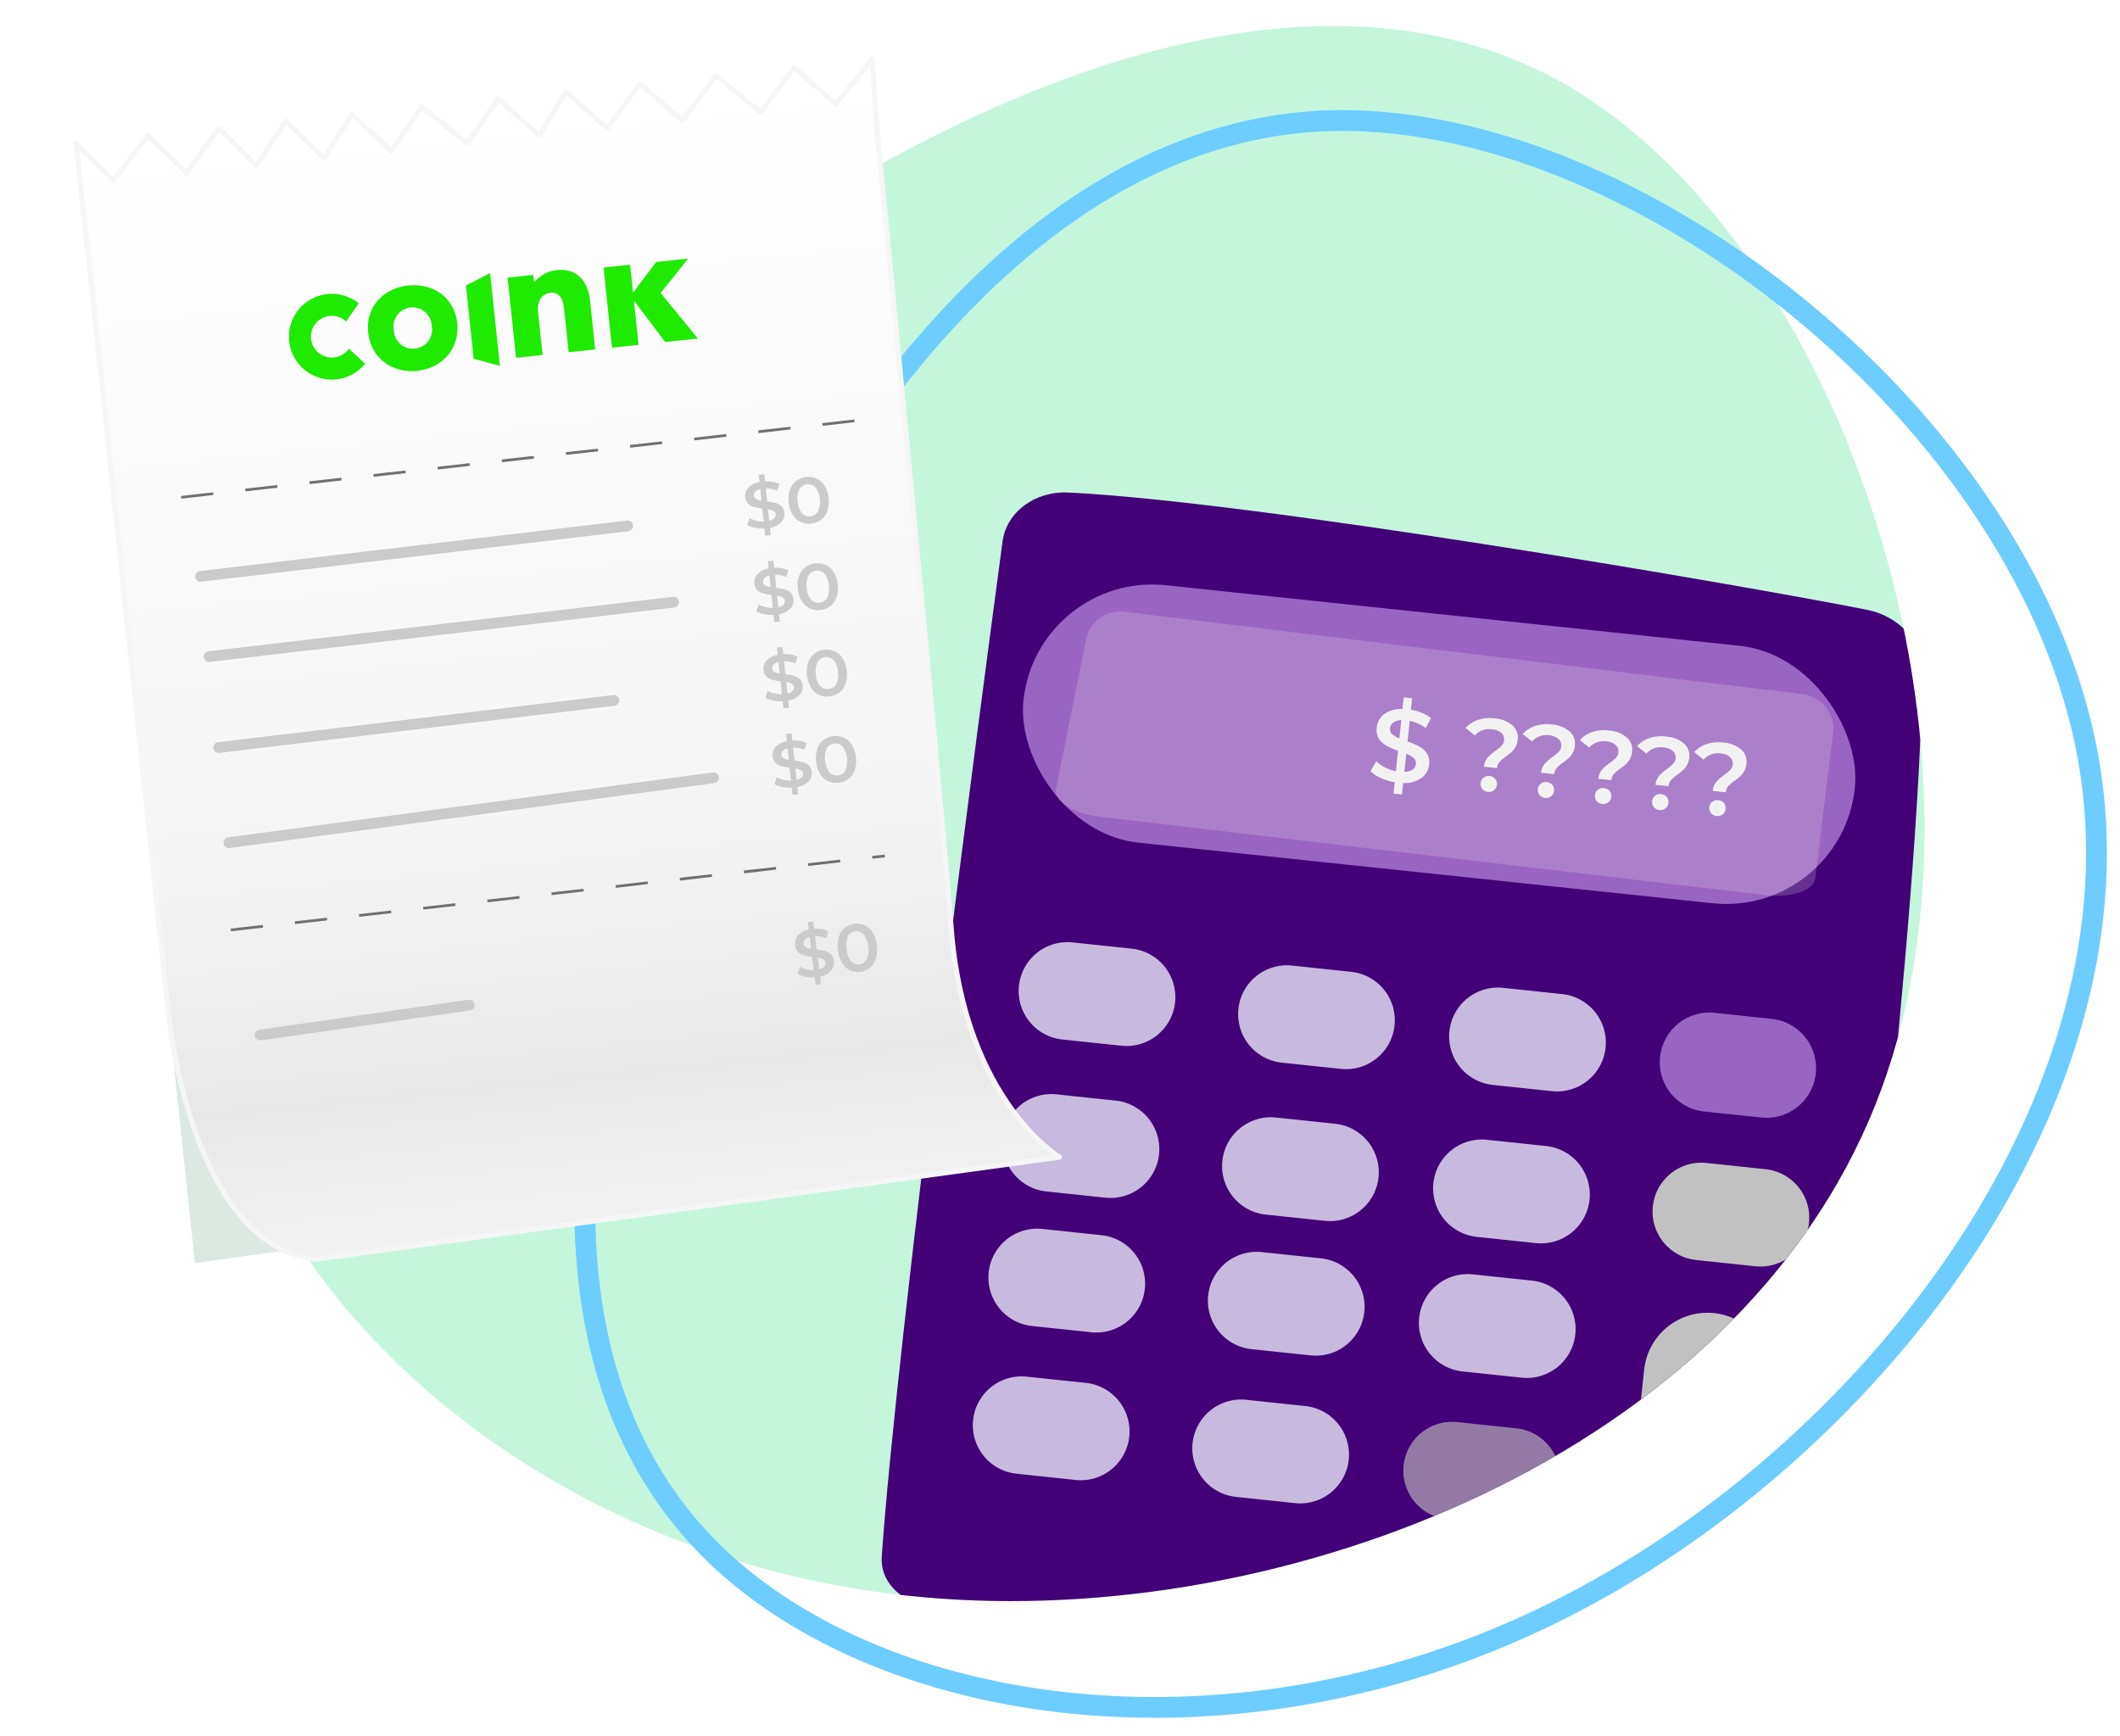 <svg xmlns="http://www.w3.org/2000/svg" xmlns:xlink="http://www.w3.org/1999/xlink" width="408" height="334" viewBox="0 0 408 334"><defs><clipPath id="clip-path"><rect id="Rect&#xE1;ngulo_21504" data-name="Rect&#xE1;ngulo 21504" width="408" height="334" transform="translate(891 4750)" fill="#fff" stroke="#707070" stroke-width="1"></rect></clipPath><clipPath id="clip-path-2"><path id="blob2" d="M320.647,195.116c11.461-60.926-48.259-119.74-106.773-156.537S98.656-12.7,56.731,12.942C14.807,38.88-11.736,104.934,5.155,173.1c16.891,68.466,77.214,138.742,149,142.361S308.884,256.042,320.647,195.116Z" transform="translate(903.365 4104.886) rotate(-71)" fill="#c4f6dc"></path></clipPath><filter id="Trazado_33090" x="-9.297" y="-4.455" width="218.228" height="270.778" filterUnits="userSpaceOnUse"></filter><linearGradient id="linear-gradient" x1="0.5" y1="1" x2="0.5" gradientUnits="objectBoundingBox"><stop offset="0" stop-color="#fff"></stop><stop offset="0.647" stop-color="#f5f5f5"></stop><stop offset="0.869" stop-color="#e8e8e8"></stop><stop offset="1" stop-color="#f2f2f2"></stop></linearGradient></defs><g id="Costos" transform="translate(-891 -4750)" clip-path="url(#clip-path)"><g id="Grupo_35013" data-name="Grupo 35013"><path id="blob2-2" data-name="blob2" d="M320.647,195.116c11.461-60.926-48.259-119.74-106.773-156.537S98.656-12.7,56.731,12.942C14.807,38.88-11.736,104.934,5.155,173.1c16.891,68.466,77.214,138.742,149,142.361S308.884,256.042,320.647,195.116Z" transform="translate(903.365 5005.886) rotate(-71)" fill="#c4f6dc"></path><g id="Enmascarar_grupo_53" data-name="Enmascarar grupo 53" transform="translate(0 901)" clip-path="url(#clip-path-2)"><g id="Grupo_24331" data-name="Grupo 24331" transform="matrix(0.995, 0.105, -0.105, 0.995, 422.202, -101.298)"><g id="Grupo_24330" data-name="Grupo 24330" transform="translate(135.391 -328)"><path id="Trazado_33036" data-name="Trazado 33036" d="M822.005,1841.471c-.971,34.677-4.12,154.29-2.617,196.677.159,4.49,4.225,8.095,9.3,8.242,25.086.727,117.049,2.569,158.081,1.045,8.546-.318,15.343-6.446,15.52-14.018.853-36.4,2.734-138.771-1.738-185.667-.536-5.619-5.517-10.094-11.855-10.655-27.32-2.42-119.678-8.334-155.128-6.3C827.174,1831.164,822.164,1835.8,822.005,1841.471Z" transform="translate(125.621 2447.1)" fill="#407"></path><rect id="Rect&#xE1;ngulo_20451" data-name="Rect&#xE1;ngulo 20451" width="160.813" height="49.795" rx="24.898" transform="translate(954.831 4293.656)" fill="#9a64c2"></rect><path id="Trazado_33037" data-name="Trazado 33037" d="M1081.592,1976.194a6.725,6.725,0,0,0-4.728-2.049l-131.38-2.087a6.726,6.726,0,0,0-6.8,6.1l-2.73,29.147c-.224,2.387,3.7,4.4,8.708,4.457l129.164,1.565c5,.061,9.13-1.846,9.171-4.231l.487-28.107A6.725,6.725,0,0,0,1081.592,1976.194Z" transform="translate(26.891 2327.498)" fill="#f2f2f2" opacity="0.2"></path><path id="Trazado_33038" data-name="Trazado 33038" d="M946.223,2394.124a9.388,9.388,0,0,1-9.388,9.388H925.407a9.388,9.388,0,0,1-9.388-9.388h0a9.387,9.387,0,0,1,9.388-9.387h11.428a9.388,9.388,0,0,1,9.388,9.387Z" transform="translate(43.709 1979.122)" fill="#f2f4ff" opacity="0.76"></path><path id="Trazado_33039" data-name="Trazado 33039" d="M1218.638,2394.124a9.388,9.388,0,0,1-9.388,9.388h-11.428a9.388,9.388,0,0,1-9.388-9.388h0a9.388,9.388,0,0,1,9.388-9.387h11.428a9.387,9.387,0,0,1,9.388,9.387Z" transform="translate(-186.257 1979.122)" fill="#f2f4ff" opacity="0.76"></path><path id="Trazado_33040" data-name="Trazado 33040" d="M1480.574,2394.124a9.388,9.388,0,0,1-9.388,9.388h-11.428a9.388,9.388,0,0,1-9.388-9.388h0a9.388,9.388,0,0,1,9.388-9.387h11.428a9.387,9.387,0,0,1,9.388,9.387Z" transform="translate(-407.378 1979.122)" fill="#f2f4ff" opacity="0.76"></path><path id="Trazado_33041" data-name="Trazado 33041" d="M1746.524,2402.144a9.54,9.54,0,0,1-9.54,9.54h-11.046a9.54,9.54,0,0,1-9.54-9.54h0a9.54,9.54,0,0,1,9.54-9.54h11.046a9.54,9.54,0,0,1,9.54,9.54Z" transform="translate(-632.591 1971.767)" fill="#9a64c2"></path><path id="Trazado_33042" data-name="Trazado 33042" d="M946.223,2582.718a9.388,9.388,0,0,1-9.388,9.388H925.407a9.387,9.387,0,0,1-9.388-9.388h0a9.387,9.387,0,0,1,9.388-9.387h11.428a9.387,9.387,0,0,1,9.388,9.387Z" transform="translate(43.709 1819.915)" fill="#f2f4ff" opacity="0.76"></path><path id="Trazado_33043" data-name="Trazado 33043" d="M1218.638,2582.718a9.387,9.387,0,0,1-9.388,9.388h-11.428a9.388,9.388,0,0,1-9.388-9.388h0a9.388,9.388,0,0,1,9.388-9.387h11.428a9.387,9.387,0,0,1,9.388,9.387Z" transform="translate(-186.257 1819.915)" fill="#f2f4ff" opacity="0.76"></path><path id="Trazado_33044" data-name="Trazado 33044" d="M1480.574,2582.718a9.387,9.387,0,0,1-9.388,9.388h-11.428a9.388,9.388,0,0,1-9.388-9.388h0a9.387,9.387,0,0,1,9.388-9.387h11.428a9.387,9.387,0,0,1,9.388,9.387Z" transform="translate(-407.378 1819.915)" fill="#f2f4ff" opacity="0.76"></path><path id="Trazado_33045" data-name="Trazado 33045" d="M1752.989,2582.718a9.388,9.388,0,0,1-9.388,9.388h-11.428a9.387,9.387,0,0,1-9.387-9.388h0a9.387,9.387,0,0,1,9.387-9.387H1743.6a9.387,9.387,0,0,1,9.388,9.387Z" transform="translate(-637.345 1819.915)" fill="#c1c1c1"></path><path id="Trazado_33046" data-name="Trazado 33046" d="M946.223,2749.745a9.388,9.388,0,0,1-9.388,9.387H925.407a9.387,9.387,0,0,1-9.388-9.387h0a9.387,9.387,0,0,1,9.388-9.387h11.428a9.388,9.388,0,0,1,9.388,9.387Z" transform="translate(43.709 1678.915)" fill="#f2f4ff" opacity="0.76"></path><path id="Trazado_33047" data-name="Trazado 33047" d="M1218.638,2749.745a9.387,9.387,0,0,1-9.388,9.387h-11.428a9.388,9.388,0,0,1-9.388-9.387h0a9.388,9.388,0,0,1,9.388-9.387h11.428a9.387,9.387,0,0,1,9.388,9.387Z" transform="translate(-186.257 1678.915)" fill="#f2f4ff" opacity="0.76"></path><path id="Trazado_33048" data-name="Trazado 33048" d="M1480.574,2749.745a9.387,9.387,0,0,1-9.388,9.387h-11.428a9.388,9.388,0,0,1-9.388-9.387h0a9.388,9.388,0,0,1,9.388-9.387h11.428a9.387,9.387,0,0,1,9.388,9.387Z" transform="translate(-407.378 1678.915)" fill="#f2f4ff" opacity="0.76"></path><path id="Trazado_33049" data-name="Trazado 33049" d="M946.223,2933.1a9.388,9.388,0,0,1-9.388,9.387H925.407a9.387,9.387,0,0,1-9.388-9.387h0a9.387,9.387,0,0,1,9.388-9.388h11.428a9.388,9.388,0,0,1,9.388,9.388Z" transform="translate(43.709 1524.13)" fill="#f2f4ff" opacity="0.76"></path><path id="Trazado_33050" data-name="Trazado 33050" d="M1218.638,2933.1a9.387,9.387,0,0,1-9.388,9.387h-11.428a9.388,9.388,0,0,1-9.388-9.387h0a9.388,9.388,0,0,1,9.388-9.388h11.428a9.387,9.387,0,0,1,9.388,9.388Z" transform="translate(-186.257 1524.13)" fill="#f2f4ff" opacity="0.76"></path><path id="Trazado_33051" data-name="Trazado 33051" d="M1480.574,2933.1a9.387,9.387,0,0,1-9.388,9.387h-11.428a9.388,9.388,0,0,1-9.388-9.387h0a9.388,9.388,0,0,1,9.388-9.388h11.428a9.387,9.387,0,0,1,9.388,9.388Z" transform="translate(-407.378 1524.13)" fill="#c1c1c1" opacity="0.63"></path><path id="Rect&#xE1;ngulo_20452" data-name="Rect&#xE1;ngulo 20452" d="M12.245,0h0A12.245,12.245,0,0,1,24.489,12.245v22.04A12.245,12.245,0,0,1,12.245,46.53h0A12.245,12.245,0,0,1,0,34.285V12.245A12.245,12.245,0,0,1,12.245,0Z" transform="translate(1087.074 4421.817)" fill="#c1c1c1"></path></g><path id="Trazado_33076" data-name="Trazado 33076" d="M-18.155-.813a3.611,3.611,0,0,1-1.177,2.721,5.686,5.686,0,0,1-3.413,1.355V5.48h-1.623v-2.2a11.088,11.088,0,0,1-2.77-.534,6.038,6.038,0,0,1-2.078-1.108l.89-2a6.565,6.565,0,0,0,1.781,1,7.922,7.922,0,0,0,2.177.5V-2.811a14.576,14.576,0,0,1-2.345-.742A4.066,4.066,0,0,1-28.286-4.74a3.185,3.185,0,0,1-.633-2.068,3.657,3.657,0,0,1,1.167-2.731,5.491,5.491,0,0,1,3.384-1.346V-13.12h1.623v2.2a9.265,9.265,0,0,1,2.167.376,7.118,7.118,0,0,1,1.85.831l-.811,2a8.233,8.233,0,0,0-3.205-1.068v4a15.212,15.212,0,0,1,2.365.732A4.059,4.059,0,0,1-18.8-2.88,3.152,3.152,0,0,1-18.155-.813Zm-8.212-6.114a1.258,1.258,0,0,0,.514,1.049,4.466,4.466,0,0,0,1.484.673V-8.727a2.74,2.74,0,0,0-1.5.633A1.555,1.555,0,0,0-26.367-6.927Zm3.621,8.033A2.95,2.95,0,0,0-21.192.493a1.458,1.458,0,0,0,.5-1.128,1.287,1.287,0,0,0-.534-1.078A4.577,4.577,0,0,0-22.746-2.4ZM-7.609-1.485a3.047,3.047,0,0,1,.485-1.771A9.017,9.017,0,0,1-5.709-4.79a7.822,7.822,0,0,0,1.059-1.1A1.727,1.727,0,0,0-4.3-6.946a1.615,1.615,0,0,0-.673-1.346,2.89,2.89,0,0,0-1.8-.514A3.708,3.708,0,0,0-10-7.283l-1.919-1.247a5.56,5.56,0,0,1,2.2-1.791,7.469,7.469,0,0,1,3.166-.623,5.87,5.87,0,0,1,3.532.96A3.091,3.091,0,0,1-1.712-7.342a3.542,3.542,0,0,1-.267,1.425,3.915,3.915,0,0,1-.643,1.039,12.708,12.708,0,0,1-.989.979A7.631,7.631,0,0,0-4.73-2.712,2.061,2.061,0,0,0-5.1-1.485Zm1.266,4.729A1.541,1.541,0,0,1-7.48,2.8a1.492,1.492,0,0,1-.445-1.1A1.46,1.46,0,0,1-7.48.612,1.56,1.56,0,0,1-6.342.177,1.534,1.534,0,0,1-5.224.612,1.46,1.46,0,0,1-4.779,1.7a1.492,1.492,0,0,1-.445,1.1A1.516,1.516,0,0,1-6.342,3.244ZM3.452-1.485a3.047,3.047,0,0,1,.485-1.771A9.017,9.017,0,0,1,5.352-4.79a7.822,7.822,0,0,0,1.059-1.1,1.727,1.727,0,0,0,.346-1.059,1.615,1.615,0,0,0-.673-1.346,2.89,2.89,0,0,0-1.8-.514A3.708,3.708,0,0,0,1.058-7.283L-.861-8.529a5.56,5.56,0,0,1,2.2-1.791A7.469,7.469,0,0,1,4.5-10.943a5.87,5.87,0,0,1,3.532.96A3.091,3.091,0,0,1,9.349-7.342a3.542,3.542,0,0,1-.267,1.425,3.915,3.915,0,0,1-.643,1.039,12.708,12.708,0,0,1-.989.979A7.631,7.631,0,0,0,6.331-2.712a2.061,2.061,0,0,0-.366,1.227ZM4.719,3.244A1.541,1.541,0,0,1,3.581,2.8a1.492,1.492,0,0,1-.445-1.1A1.46,1.46,0,0,1,3.581.612,1.56,1.56,0,0,1,4.719.177,1.534,1.534,0,0,1,5.836.612,1.46,1.46,0,0,1,6.282,1.7a1.492,1.492,0,0,1-.445,1.1A1.516,1.516,0,0,1,4.719,3.244Zm9.795-4.729A3.047,3.047,0,0,1,15-3.256,9.017,9.017,0,0,1,16.413-4.79a7.823,7.823,0,0,0,1.059-1.1,1.727,1.727,0,0,0,.346-1.059,1.615,1.615,0,0,0-.673-1.346,2.89,2.89,0,0,0-1.8-.514,3.708,3.708,0,0,0-3.225,1.524L10.2-8.529a5.56,5.56,0,0,1,2.2-1.791,7.469,7.469,0,0,1,3.166-.623,5.87,5.87,0,0,1,3.532.96A3.091,3.091,0,0,1,20.41-7.342a3.542,3.542,0,0,1-.267,1.425A3.915,3.915,0,0,1,19.5-4.879a12.708,12.708,0,0,1-.989.979,7.631,7.631,0,0,0-1.118,1.187,2.061,2.061,0,0,0-.366,1.227Zm1.266,4.729A1.541,1.541,0,0,1,14.642,2.8,1.492,1.492,0,0,1,14.2,1.7,1.46,1.46,0,0,1,14.642.612,1.56,1.56,0,0,1,15.779.177,1.534,1.534,0,0,1,16.9.612,1.46,1.46,0,0,1,17.343,1.7,1.492,1.492,0,0,1,16.9,2.8,1.516,1.516,0,0,1,15.779,3.244Zm9.795-4.729a3.047,3.047,0,0,1,.485-1.771A9.017,9.017,0,0,1,27.473-4.79a7.822,7.822,0,0,0,1.059-1.1,1.727,1.727,0,0,0,.346-1.059,1.615,1.615,0,0,0-.673-1.346,2.89,2.89,0,0,0-1.8-.514A3.708,3.708,0,0,0,23.18-7.283L21.26-8.529a5.56,5.56,0,0,1,2.2-1.791,7.469,7.469,0,0,1,3.166-.623,5.87,5.87,0,0,1,3.532.96A3.091,3.091,0,0,1,31.47-7.342,3.542,3.542,0,0,1,31.2-5.918a3.915,3.915,0,0,1-.643,1.039,12.708,12.708,0,0,1-.989.979,7.631,7.631,0,0,0-1.118,1.187,2.061,2.061,0,0,0-.366,1.227ZM26.84,3.244A1.541,1.541,0,0,1,25.7,2.8a1.492,1.492,0,0,1-.445-1.1A1.46,1.46,0,0,1,25.7.612,1.56,1.56,0,0,1,26.84.177a1.534,1.534,0,0,1,1.118.435A1.46,1.46,0,0,1,28.4,1.7a1.492,1.492,0,0,1-.445,1.1A1.516,1.516,0,0,1,26.84,3.244Zm9.795-4.729a3.047,3.047,0,0,1,.485-1.771A9.018,9.018,0,0,1,38.534-4.79a7.822,7.822,0,0,0,1.059-1.1,1.727,1.727,0,0,0,.346-1.059,1.615,1.615,0,0,0-.673-1.346,2.89,2.89,0,0,0-1.8-.514,3.708,3.708,0,0,0-3.225,1.524L32.321-8.529a5.56,5.56,0,0,1,2.2-1.791,7.469,7.469,0,0,1,3.166-.623,5.87,5.87,0,0,1,3.532.96,3.091,3.091,0,0,1,1.316,2.642,3.542,3.542,0,0,1-.267,1.425,3.915,3.915,0,0,1-.643,1.039,12.708,12.708,0,0,1-.989.979,7.631,7.631,0,0,0-1.118,1.187,2.061,2.061,0,0,0-.366,1.227ZM37.9,3.244A1.541,1.541,0,0,1,36.763,2.8a1.492,1.492,0,0,1-.445-1.1A1.46,1.46,0,0,1,36.763.612,1.56,1.56,0,0,1,37.9.177a1.534,1.534,0,0,1,1.118.435A1.46,1.46,0,0,1,39.464,1.7a1.492,1.492,0,0,1-.445,1.1A1.516,1.516,0,0,1,37.9,3.244Z" transform="translate(1187.269 3995.44)" fill="#f2f2f2"></path></g></g><path id="blob2-3" data-name="blob2" d="M294.541,188.345c10.528-58.812-44.33-115.585-98.08-151.105S90.624-12.255,52.113,12.492C13.6,37.531-10.78,101.292,4.735,167.091,20.251,233.182,75.663,301.019,141.6,304.513S283.736,247.157,294.541,188.345Z" transform="translate(1028.077 5102.637) rotate(-103)" fill="none" stroke="#6ecdff" stroke-width="4"></path><g id="Grupo_24353" data-name="Grupo 24353" transform="matrix(0.995, -0.105, 0.105, 0.995, -420.469, 981.953)"><g transform="matrix(0.99, 0.1, -0.1, 0.99, 910.42, 3884.49)" filter="url(#Trazado_33090)"><path id="Trazado_33090-2" data-name="Trazado 33090" d="M0,0H152V206L0,211.046Z" transform="matrix(0.99, -0.1, 0.1, 0.99, 13.2, 33.93)" fill="#dbe9e2"></path></g><g id="Grupo_24352" data-name="Grupo 24352" transform="translate(2 -399.218)"><path id="Uni&#xF3;n_3" data-name="Uni&#xF3;n 3" d="M161.254,210.426l-7.534,7.858-6.646-7.858-7.092,7.858-6.37-7.858-6.572,7.858-6.569-7.858-6.173,7.858-6.833-7.858-6.7,7.858L92.8,210.426l-6.848,7.858-7.088-7.858-5.973,7.858-7.167-7.858-7.169,7.858-7.365-7.858-7.367,7.858-7.751-7.858-7.335,7.858-7.213-7.858-7.884,7.858.555-14.919h-.055s1.1-120.149,1.941-153.148S0,4.526,0,4.526L144.3,0C168,5.076,167.533,50.217,167.533,50.217V199.133h.081v19.15Z" transform="translate(1085.595 4529.286) rotate(180)" stroke="#f6f6f6" stroke-linejoin="round" stroke-width="1" fill="url(#linear-gradient)"></path><g id="Logotipo_neon" data-name="Logotipo neon" transform="translate(954.744 4344.189)"><g id="Grupo_24341" data-name="Grupo 24341" transform="translate(0 0)"><g id="Grupo_24332" data-name="Grupo 24332" transform="translate(61.622 1.217)"><path id="Trazado_33079" data-name="Trazado 33079" d="M154.006,18.211h-6.318L142.616,9.79h-.093v8.421h-5.135V2.713h5.135v5.3h.093l4.948-5.3h6.193l-5.975,6.019Z" transform="translate(-137.388 -2.713)" fill="#1eeb00"></path></g><g id="Grupo_24340" data-name="Grupo 24340"><g id="Grupo_24339" data-name="Grupo 24339"><g id="Grupo_24333" data-name="Grupo 24333" transform="translate(43.061 0.781)"><path id="Trazado_33080" data-name="Trazado 33080" d="M106.182,17.675V9.21c0-1.712-.467-3.268-2.3-3.268-1.805,0-2.738,1.556-2.738,3.33v8.4H96.006V2.177h4.948l.062,1.429a6.292,6.292,0,0,1,4.637-1.865c4.17,0,5.664,3.237,5.664,6.348v9.585Z" transform="translate(-96.006 -1.741)" fill="#1eeb00"></path></g><g id="Grupo_24338" data-name="Grupo 24338"><g id="Grupo_24334" data-name="Grupo 24334" transform="translate(34.938)"><path id="Trazado_33081" data-name="Trazado 33081" d="M77.894,16.06V1.872L82.768,0V17.931Z" transform="translate(-77.894)" fill="#1eeb00"></path></g><g id="Grupo_24337" data-name="Grupo 24337" transform="translate(0 0.719)"><g id="Grupo_24335" data-name="Grupo 24335" transform="translate(15.291)"><path id="Trazado_33082" data-name="Trazado 33082" d="M42.681,18.1c-4.667,0-8.589-3.237-8.589-8.309S38.013,1.6,42.681,1.6c4.7,0,8.621,3.111,8.621,8.185S47.38,18.1,42.681,18.1Zm0-12.261A3.676,3.676,0,0,0,39.04,9.788a3.687,3.687,0,1,0,7.344,0A3.726,3.726,0,0,0,42.681,5.835Z" transform="translate(-34.092 -1.603)" fill="#1eeb00"></path></g><g id="Grupo_24336" data-name="Grupo 24336"><path id="Trazado_33083" data-name="Trazado 33083" d="M11.272,12.483a4.014,4.014,0,1,1,0-5.268l2.8-3.2a8.247,8.247,0,1,0,0,11.673Z" transform="translate(0 -1.603)" fill="#1eeb00"></path></g></g></g></g></g></g></g><path id="L&#xED;nea_319" data-name="L&#xED;nea 319" d="M0,1.3,0,.785,6.205.735l0,.517Zm12.414-.1,0-.517L18.619.637l0,.517ZM24.83,1.1l0-.517L31.033.538l0,.517Zm12.414-.1,0-.517L43.447.44l0,.517Zm12.414-.1,0-.517L55.861.341l0,.517Zm12.414-.1,0-.517L68.275.243l0,.517Zm12.414-.1,0-.517L80.689.144l0,.517ZM86.9.612l0-.517L93.1.046l0,.517Zm12.414-.1,0-.517,6.207-.049,0,.517Zm12.414-.1,0-.517,6.207-.049,0,.517Zm12.414-.1,0-.517,6.207-.049,0,.517Z" transform="translate(930.932 4379.788)" fill="#707070"></path><path id="L&#xED;nea_320" data-name="L&#xED;nea 320" d="M.007,3.371l-.013-.517L6.2,2.7l.013.517Zm12.411-.3L12.4,2.549,18.61,2.4l.013.517Zm12.411-.3-.013-.517,6.205-.152.013.517Zm12.411-.3-.013-.517,6.205-.152.013.517Zm12.411-.3-.013-.517,6.205-.152L55.854,2Zm12.411-.3-.013-.517,6.205-.152.013.517Zm12.411-.3-.013-.517L80.663.875l.013.517Zm12.411-.3L86.868.723,93.074.571l.013.517Zm12.411-.3L99.279.419l6.205-.152.013.517ZM111.7.631,111.69.114l6.205-.152.013.517Zm12.411-.3L124.1-.19l2.432-.06.013.517Z" transform="matrix(1, 0.017, -0.017, 1, 931.754, 4461.471)" fill="#707070"></path><path id="Trazado_33089" data-name="Trazado 33089" d="M7.371,7.794a2.235,2.235,0,0,1-.785,1.723,3.9,3.9,0,0,1-2.274.858v1.4H3.23V10.387a7.732,7.732,0,0,1-1.846-.338A4.093,4.093,0,0,1,0,9.347L.593,8.082a4.442,4.442,0,0,0,1.187.633,5.512,5.512,0,0,0,1.45.32V6.528a10.082,10.082,0,0,1-1.562-.47A2.7,2.7,0,0,1,.62,5.306,1.949,1.949,0,0,1,.2,4,2.262,2.262,0,0,1,.976,2.268,3.762,3.762,0,0,1,3.23,1.416V0H4.312V1.391a6.467,6.467,0,0,1,1.444.238,4.867,4.867,0,0,1,1.233.526L6.448,3.421a5.685,5.685,0,0,0-2.136-.677V5.275a10.528,10.528,0,0,1,1.576.464,2.7,2.7,0,0,1,1.055.746A1.93,1.93,0,0,1,7.371,7.794ZM1.9,3.922a.784.784,0,0,0,.343.664,3.05,3.05,0,0,0,.989.426V2.782a1.875,1.875,0,0,0-1,.4A.962.962,0,0,0,1.9,3.922ZM4.312,9.009a2.023,2.023,0,0,0,1.035-.388.9.9,0,0,0,.336-.714.8.8,0,0,0-.356-.683,3.128,3.128,0,0,0-1.015-.432ZM12.262,10.4a3.713,3.713,0,0,1-1.978-.533A3.65,3.65,0,0,1,8.913,8.314a5.451,5.451,0,0,1-.5-2.425,5.451,5.451,0,0,1,.5-2.425,3.65,3.65,0,0,1,1.371-1.554,3.951,3.951,0,0,1,3.962,0,3.635,3.635,0,0,1,1.378,1.554,5.451,5.451,0,0,1,.5,2.425,5.451,5.451,0,0,1-.5,2.425,3.635,3.635,0,0,1-1.378,1.554A3.747,3.747,0,0,1,12.262,10.4Zm0-1.416a1.839,1.839,0,0,0,1.562-.777A3.885,3.885,0,0,0,14.4,5.889a3.885,3.885,0,0,0-.574-2.318,1.946,1.946,0,0,0-3.112,0,3.885,3.885,0,0,0-.574,2.318,3.885,3.885,0,0,0,.574,2.318A1.826,1.826,0,0,0,12.262,8.984ZM7.371,24.5a2.235,2.235,0,0,1-.785,1.723,3.9,3.9,0,0,1-2.274.858v1.4H3.23V27.094a7.732,7.732,0,0,1-1.846-.338A4.093,4.093,0,0,1,0,26.054l.593-1.266a4.442,4.442,0,0,0,1.187.633,5.511,5.511,0,0,0,1.45.32V23.235a10.082,10.082,0,0,1-1.562-.47A2.7,2.7,0,0,1,.62,22.013,1.949,1.949,0,0,1,.2,20.7a2.262,2.262,0,0,1,.778-1.729,3.763,3.763,0,0,1,2.255-.852V16.707H4.312V18.1a6.467,6.467,0,0,1,1.444.238,4.868,4.868,0,0,1,1.233.526l-.541,1.266a5.685,5.685,0,0,0-2.136-.677v2.531a10.528,10.528,0,0,1,1.576.464,2.7,2.7,0,0,1,1.055.746A1.93,1.93,0,0,1,7.371,24.5ZM1.9,20.628a.784.784,0,0,0,.343.664,3.05,3.05,0,0,0,.989.426v-2.23a1.874,1.874,0,0,0-1,.4A.962.962,0,0,0,1.9,20.628Zm2.413,5.087a2.023,2.023,0,0,0,1.035-.388.9.9,0,0,0,.336-.714.8.8,0,0,0-.356-.683A3.128,3.128,0,0,0,4.312,23.5Zm7.951,1.391a3.712,3.712,0,0,1-1.978-.533A3.65,3.65,0,0,1,8.913,25.02a5.451,5.451,0,0,1-.5-2.425,5.451,5.451,0,0,1,.5-2.425,3.65,3.65,0,0,1,1.371-1.554,3.951,3.951,0,0,1,3.962,0,3.635,3.635,0,0,1,1.378,1.554,5.451,5.451,0,0,1,.5,2.425,5.451,5.451,0,0,1-.5,2.425,3.635,3.635,0,0,1-1.378,1.554A3.747,3.747,0,0,1,12.262,27.106Zm0-1.416a1.839,1.839,0,0,0,1.562-.777A3.885,3.885,0,0,0,14.4,22.6a3.885,3.885,0,0,0-.574-2.318,1.946,1.946,0,0,0-3.112,0,3.885,3.885,0,0,0-.574,2.318,3.885,3.885,0,0,0,.574,2.318A1.826,1.826,0,0,0,12.262,25.69ZM7.371,41.207a2.235,2.235,0,0,1-.785,1.723,3.9,3.9,0,0,1-2.274.858v1.4H3.23V43.8a7.732,7.732,0,0,1-1.846-.338A4.093,4.093,0,0,1,0,42.76l.593-1.266a4.442,4.442,0,0,0,1.187.633,5.511,5.511,0,0,0,1.45.32V39.941a10.082,10.082,0,0,1-1.562-.47A2.7,2.7,0,0,1,.62,38.719,1.949,1.949,0,0,1,.2,37.41a2.262,2.262,0,0,1,.778-1.729,3.762,3.762,0,0,1,2.255-.852V33.413H4.312V34.8a6.467,6.467,0,0,1,1.444.238,4.867,4.867,0,0,1,1.233.526l-.541,1.266a5.685,5.685,0,0,0-2.136-.677v2.531a10.528,10.528,0,0,1,1.576.464,2.7,2.7,0,0,1,1.055.746A1.93,1.93,0,0,1,7.371,41.207ZM1.9,37.335A.784.784,0,0,0,2.241,38a3.05,3.05,0,0,0,.989.426v-2.23a1.874,1.874,0,0,0-1,.4A.962.962,0,0,0,1.9,37.335Zm2.413,5.087a2.023,2.023,0,0,0,1.035-.388.9.9,0,0,0,.336-.714.8.8,0,0,0-.356-.683A3.128,3.128,0,0,0,4.312,40.2Zm7.951,1.391a3.712,3.712,0,0,1-1.978-.533,3.65,3.65,0,0,1-1.371-1.554,6.117,6.117,0,0,1,0-4.849,3.65,3.65,0,0,1,1.371-1.554,3.951,3.951,0,0,1,3.962,0,3.635,3.635,0,0,1,1.378,1.554,6.117,6.117,0,0,1,0,4.849,3.635,3.635,0,0,1-1.378,1.554A3.747,3.747,0,0,1,12.262,43.813Zm0-1.416a1.839,1.839,0,0,0,1.562-.777A3.885,3.885,0,0,0,14.4,39.3a3.885,3.885,0,0,0-.574-2.318,1.946,1.946,0,0,0-3.112,0,3.885,3.885,0,0,0-.574,2.318,3.885,3.885,0,0,0,.574,2.318A1.826,1.826,0,0,0,12.262,42.4ZM7.371,57.913a2.235,2.235,0,0,1-.785,1.723,3.9,3.9,0,0,1-2.274.858v1.4H3.23V60.507a7.732,7.732,0,0,1-1.846-.338A4.093,4.093,0,0,1,0,59.467L.593,58.2a4.442,4.442,0,0,0,1.187.633,5.512,5.512,0,0,0,1.45.32V56.648a10.082,10.082,0,0,1-1.562-.47A2.7,2.7,0,0,1,.62,55.426,1.949,1.949,0,0,1,.2,54.117a2.262,2.262,0,0,1,.778-1.729,3.763,3.763,0,0,1,2.255-.852V50.12H4.312V51.51a6.467,6.467,0,0,1,1.444.238,4.867,4.867,0,0,1,1.233.526L6.448,53.54a5.684,5.684,0,0,0-2.136-.677v2.531a10.528,10.528,0,0,1,1.576.464,2.7,2.7,0,0,1,1.055.746A1.93,1.93,0,0,1,7.371,57.913ZM1.9,54.041a.784.784,0,0,0,.343.664,3.05,3.05,0,0,0,.989.426V52.9a1.874,1.874,0,0,0-1,.4A.962.962,0,0,0,1.9,54.041Zm2.413,5.087a2.023,2.023,0,0,0,1.035-.388.9.9,0,0,0,.336-.714.8.8,0,0,0-.356-.683,3.128,3.128,0,0,0-1.015-.432Zm7.951,1.391a3.713,3.713,0,0,1-1.978-.533,3.65,3.65,0,0,1-1.371-1.554,6.117,6.117,0,0,1,0-4.849,3.65,3.65,0,0,1,1.371-1.554,3.951,3.951,0,0,1,3.962,0,3.635,3.635,0,0,1,1.378,1.554,6.117,6.117,0,0,1,0,4.849,3.635,3.635,0,0,1-1.378,1.554A3.747,3.747,0,0,1,12.262,60.519Zm0-1.416a1.839,1.839,0,0,0,1.562-.777,4.971,4.971,0,0,0,0-4.636,1.946,1.946,0,0,0-3.112,0,4.971,4.971,0,0,0,0,4.636A1.826,1.826,0,0,0,12.262,59.1Z" transform="translate(1038.635 4388.184)" fill="#cbcbcb"></path><path id="Trazado_33093" data-name="Trazado 33093" d="M.034,2.1A1.035,1.035,0,0,1,.022.035L82.784-1A1.035,1.035,0,0,1,83.831.022,1.035,1.035,0,0,1,82.81,1.069L.047,2.1Z" transform="translate(932.967 4395.28)" fill="#cbcbcb"></path><path id="Trazado_33092" data-name="Trazado 33092" d="M.034,2.1A1.035,1.035,0,0,1,.023.035L90.027-1A1.034,1.034,0,0,1,91.073.023a1.035,1.035,0,0,1-1.023,1.046L.046,2.1Z" transform="translate(932.967 4410.798)" fill="#cbcbcb"></path><path id="Trazado_33091" data-name="Trazado 33091" d="M.034,2.1A1.035,1.035,0,0,1,.021.035L76.576-1A1.035,1.035,0,1,1,76.6,1.069L.049,2.1Z" transform="translate(932.967 4428.384)" fill="#cbcbcb"></path><path id="Trazado_33090-3" data-name="Trazado 33090" d="M.034,2.1A1.035,1.035,0,0,1,.023.035L94.165-1a1.035,1.035,0,0,1,.023,2.069L.046,2.1Z" transform="matrix(1, -0.017, 0.017, 1, 932.964, 4446.793)" fill="#cbcbcb"></path><path id="Trazado_33090-4" data-name="Trazado 33090" d="M.034,2.1A1.035,1.035,0,0,1,.023.035L40.756-.786a1.035,1.035,0,0,1,.023,2.069L.046,2.1Z" transform="matrix(1, -0.017, 0.017, 1, 935.064, 4484.218)" fill="#cbcbcb"></path><path id="Trazado_33091-2" data-name="Trazado 33091" d="M-.164-1.8A2.359,2.359,0,0,1-.934-.02a3.716,3.716,0,0,1-2.23.886V2.314h-1.06V.879A7.246,7.246,0,0,1-6.034.529,3.945,3.945,0,0,1-7.392-.195L-6.81-1.5a4.29,4.29,0,0,0,1.164.653,5.177,5.177,0,0,0,1.422.33V-3.1a9.524,9.524,0,0,1-1.532-.485,2.657,2.657,0,0,1-1.028-.776A2.081,2.081,0,0,1-7.2-5.716,2.389,2.389,0,0,1-6.435-7.5a3.588,3.588,0,0,1,2.211-.879V-9.84h1.06V-8.4a6.054,6.054,0,0,1,1.416.246,4.651,4.651,0,0,1,1.209.543l-.53,1.306a5.38,5.38,0,0,0-2.095-.7V-4.4a9.94,9.94,0,0,1,1.545.478,2.652,2.652,0,0,1,1.034.769A2.059,2.059,0,0,1-.164-1.8Zm-5.366-4a.822.822,0,0,0,.336.685,2.918,2.918,0,0,0,.97.44v-2.3a1.791,1.791,0,0,0-.983.414A1.016,1.016,0,0,0-5.53-5.793ZM-3.164-.544a1.927,1.927,0,0,0,1.015-.4.953.953,0,0,0,.33-.737.841.841,0,0,0-.349-.7,2.991,2.991,0,0,0-1-.446ZM4.632.891A3.5,3.5,0,0,1,2.693.342a3.711,3.711,0,0,1-1.345-1.6,5.875,5.875,0,0,1-.491-2.5,5.875,5.875,0,0,1,.491-2.5,3.711,3.711,0,0,1,1.345-1.6,3.5,3.5,0,0,1,1.939-.55,3.536,3.536,0,0,1,1.946.55,3.694,3.694,0,0,1,1.351,1.6,5.875,5.875,0,0,1,.491,2.5,5.875,5.875,0,0,1-.491,2.5A3.694,3.694,0,0,1,6.578.342,3.536,3.536,0,0,1,4.632.891Zm0-1.461a1.775,1.775,0,0,0,1.532-.8,4.171,4.171,0,0,0,.562-2.392,4.171,4.171,0,0,0-.562-2.392,1.775,1.775,0,0,0-1.532-.8,1.764,1.764,0,0,0-1.519.8,4.171,4.171,0,0,0-.562,2.392,4.171,4.171,0,0,0,.562,2.392A1.764,1.764,0,0,0,4.632-.57Z" transform="translate(1046.621 4484.489) rotate(-1)" fill="#cbcbcb"></path></g></g></g></g></svg>